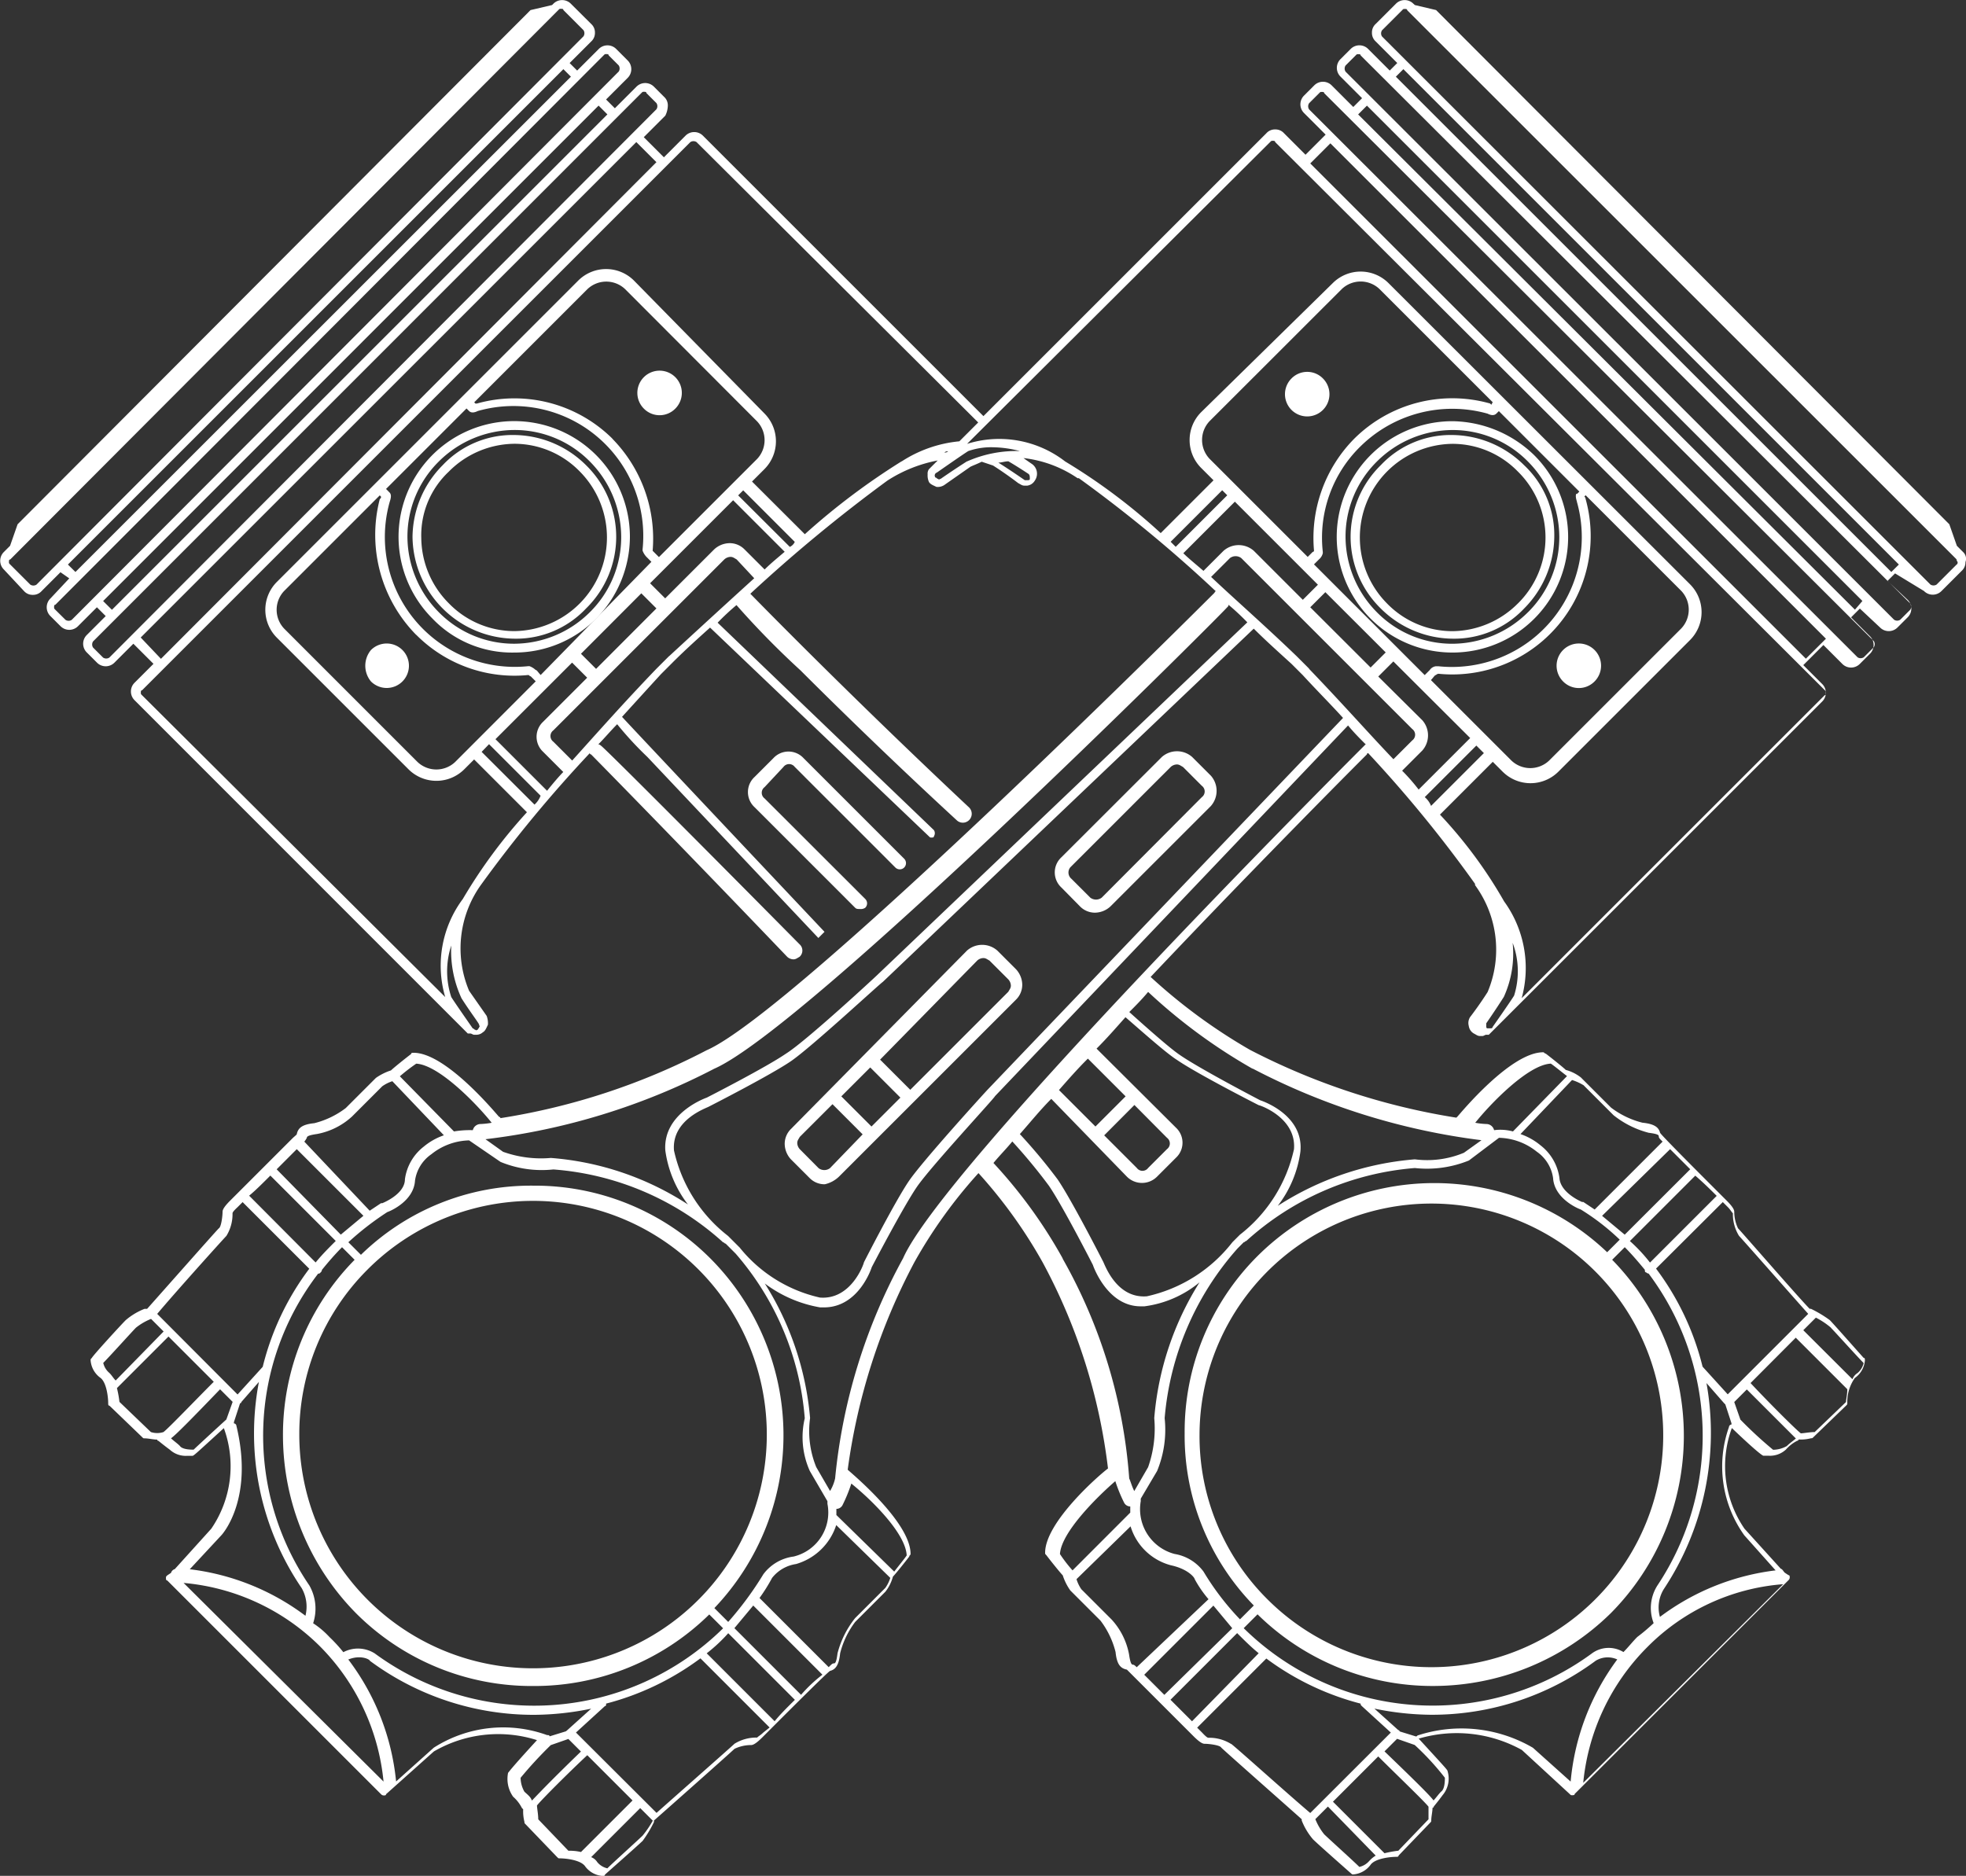 <svg xmlns="http://www.w3.org/2000/svg" viewBox="0 0 63.92 61.001">
<rect x="0" y="0" width="63.92" height="61.001" fill="#333333" stroke="none"/>
<g fill="#fff">
  <path d="M29.234,52.412a.723.723,0,1,0,0-1.022A.8.8,0,0,0,29.234,52.412Z" transform="translate(-17.173 -30.252)" />
  <path d="M51.912,30.712a.723.723,0,1,0-1.022,0A.716.716,0,0,0,51.912,30.712Z" transform="translate(-29.956 -17.424)" />
  <path d="M36.112,41.223a3.119,3.119,0,0,0,2.33-.981,3.258,3.258,0,0,0,0-4.661,3.351,3.351,0,0,0-2.33-.981,3.119,3.119,0,0,0-2.33.981,3.351,3.351,0,0,0-.981,2.33,3.351,3.351,0,0,0,3.312,3.312Zm-2.126-5.438a3.041,3.041,0,0,1,2.126-.9,2.969,2.969,0,0,1,2.126.9,3.046,3.046,0,0,1-2.126,5.192,2.969,2.969,0,0,1-2.126-.9,3.041,3.041,0,0,1-.9-2.126A2.84,2.84,0,0,1,33.986,35.786Z"
    transform="translate(-19.389 -20.454)" />
  <path d="M35.461,41.023a3.741,3.741,0,0,0,2.658-1.1,3.813,3.813,0,0,0,1.1-2.658A3.761,3.761,0,1,0,32.8,39.919,3.58,3.58,0,0,0,35.461,41.023Zm-2.453-6.215a3.5,3.5,0,0,1,2.453-1.022,3.431,3.431,0,0,1,2.453,1.022,3.5,3.5,0,0,1,1.022,2.453,3.431,3.431,0,0,1-1.022,2.453,3.5,3.5,0,0,1-2.453,1.022,3.431,3.431,0,0,1-2.453-1.022,3.5,3.5,0,0,1-1.022-2.453A3.431,3.431,0,0,1,33.008,34.808Z"
    transform="translate(-18.739 -19.803)" />
  <path d="M60.63,60.276a.229.229,0,0,1,.368,0l3.271,3.271a.2.2,0,0,0,.286-.286L61.284,59.99a.668.668,0,0,0-.981,0l-.613.613a.668.668,0,0,0,0,.981l3.271,3.271c.041.041.082.041.164.041a.246.246,0,0,0,.164-.041.2.2,0,0,0,0-.286L60.017,61.3a.229.229,0,0,1,0-.368Z"
    transform="translate(-35.158 -35.336)" />
  <path d="M63.823,17.949l-.2-.2-.245-.7L46.691.327,46,.164,45.955.123a.4.4,0,0,0-.572,0l-.654.654a.371.371,0,0,0-.123.286.371.371,0,0,0,.123.286l.7.7-.245.245-.7-.7a.4.4,0,0,0-.572,0l-.327.327a.4.4,0,0,0,0,.572l.7.7-.286.286-.7-.7a.4.4,0,0,0-.572,0l-.327.327a.4.4,0,0,0,0,.572l.7.7-.654.654-.7-.7a.371.371,0,0,0-.286-.123h0a.371.371,0,0,0-.286.123l-9.2,9.2-8.79-8.79-.327-.327a.4.4,0,0,0-.572,0l-.7.7-.654-.654.7-.7a.77.77,0,0,0,.082-.327.371.371,0,0,0-.123-.286l-.327-.327a.4.4,0,0,0-.572,0l-.7.7-.286-.286.7-.7a.4.4,0,0,0,0-.572l-.368-.368a.4.4,0,0,0-.572,0l-.7.7-.245-.245.7-.7a.371.371,0,0,0,.123-.286.371.371,0,0,0-.123-.286L18.562.123a.4.4,0,0,0-.572,0l-.041.041-.7.164L.572,17.049l-.245.7-.2.2a.4.4,0,0,0,0,.572l.654.7a.371.371,0,0,0,.286.123.371.371,0,0,0,.286-.123l.613-.613.286.2-.613.654a.4.4,0,0,0,0,.572l.327.327a.4.4,0,0,0,.572,0l.613-.613.286.286-.613.613a.4.4,0,0,0,0,.572l.327.327a.4.4,0,0,0,.572,0l.613-.613.654.654-.613.613a.4.4,0,0,0,0,.572L15.209,33.608h.082c.041,0,.082.041.123.041H15.5a.312.312,0,0,0,.2-.082c.082-.041.123-.164.164-.245a.7.7,0,0,0-.041-.286l-.572-.818a3.55,3.55,0,0,1,.409-3.475h0a43.319,43.319,0,0,1,3.516-4.252.04.04,0,0,0,.041.041c.041.041,2.739,2.78,6.378,6.583a.312.312,0,0,0,.2.082c.082,0,.123-.041.2-.082a.273.273,0,0,0,0-.409c-3.68-3.721-6.419-6.46-6.46-6.46a.143.143,0,0,0-.082-.041c.2-.2.409-.45.613-.654a11.1,11.1,0,0,0,.981,1.063l5.56,5.888.2-.2s-6.133-6.5-6.583-6.991c.409-.45.818-.9,1.267-1.39l.368-.368c.409-.409.818-.777,1.227-1.145l7.114,6.787c.041.041.041.041.082.041s.082,0,.082-.041a.183.183,0,0,0,0-.2l-7.032-6.746a7.848,7.848,0,0,1,.613-.572,27.5,27.5,0,0,0,2.085,2.126c1.145,1.145,2.985,2.944,5.07,4.865a.289.289,0,1,0,.409-.409c-3.966-3.721-7.032-6.869-7.073-6.91l-.041-.041a50.533,50.533,0,0,1,4.457-3.68h0a4.577,4.577,0,0,1,1.635-.654l-.286.286a.246.246,0,0,0-.041.164.519.519,0,0,0,.041.245c.041.082.164.123.245.164a.389.389,0,0,0,.286-.082l.818-.572c.082-.041.2-.082.368-.164l.368.123c.45.286.818.572.818.572.082.041.123.082.2.082H33.4a.336.336,0,0,0,.245-.164.388.388,0,0,0-.082-.532s-.123-.082-.286-.2a3.9,3.9,0,0,1,1.758.654h.041a44.83,44.83,0,0,1,4.457,3.68.04.04,0,0,0-.041.041c-.123.123-13.615,13.615-16.518,14.882a21.733,21.733,0,0,1-6.705,2.208.04.04,0,0,0-.041-.041c-.082-.082-1.717-2.085-2.78-2.085-.041,0-.082,0-.082.041-.164.123-.572.45-.654.532a1.821,1.821,0,0,0-.491.245l-.981.981a2.815,2.815,0,0,1-1.022.491c-.409.041-.532.164-.572.368L9.526,37h0l-.859.859h0l-.859.859-.041.041h0l-.286.286c-.245.245-.245.327-.245.368,0,.123-.041.491-.123.532-.123.123-2,2.249-2.33,2.617H4.7a2.139,2.139,0,0,0-.613.368c-.164.164-1.063,1.145-1.1,1.227-.041.041-.041.041-.041.082a.773.773,0,0,0,.327.572c.2.164.245.654.245.818,0,.041,0,.082.041.082L4.62,46.732c.041.041.041.041.082.041.123,0,.286.041.409.041a.04.04,0,0,0,.041.041s.2.164.368.286a.765.765,0,0,0,.572.2h.164c.041,0,.082-.041,1.022-.9a3.6,3.6,0,0,1-.409,3.271L5.683,51.025a.184.184,0,0,0-.123.123l-.123.082c-.041.041-.041.041-.041.082s0,.082.041.082l6.951,6.951a.127.127,0,0,0,.082.041c.041,0,.082,0,.082-.041l1.554-1.39a4.16,4.16,0,0,1,3.353-.368c-.9.981-.9,1.022-.94,1.063a1,1,0,0,0,.164.777,1.224,1.224,0,0,1,.286.368l.041.041a1.391,1.391,0,0,0,.041.409c0,.041,0,.041.041.082l1.022,1.063c.041.041.041.041.082.041.164,0,.654.041.818.245a.773.773,0,0,0,.572.327c.041,0,.082,0,.082-.041.041-.041,1.063-.94,1.227-1.1a3.935,3.935,0,0,0,.368-.613V59.2c.327-.286,2.494-2.208,2.617-2.33a1.259,1.259,0,0,1,.532-.123c.041,0,.123,0,.368-.245l.286-.286h0l.041-.041c.572-.572,1.8-1.8,1.881-1.84.164-.041.286-.164.327-.572a2.815,2.815,0,0,1,.491-1.022l.981-.981a1.382,1.382,0,0,0,.245-.491c.082-.082.409-.491.532-.654,0-.041.041-.041.041-.082,0-.981-1.717-2.453-2.044-2.739a20.069,20.069,0,0,1,2.167-6.746,15.731,15.731,0,0,1,2.085-2.9,15.806,15.806,0,0,1,2.085,2.9,18.758,18.758,0,0,1,2.126,6.705c-.327.245-2.044,1.758-2.044,2.739,0,.041,0,.041.041.082.123.164.45.572.532.654a1.821,1.821,0,0,0,.245.491l.981.981a2.815,2.815,0,0,1,.491,1.022c.041.409.164.532.368.572l.981.981h0l.859.859.041.041h0l.286.286c.245.245.327.245.368.245.123,0,.491.041.532.123.123.123,2.249,2,2.617,2.33V59.2a2.139,2.139,0,0,0,.368.613c.164.164,1.186,1.063,1.227,1.1s.041.041.082.041a.773.773,0,0,0,.572-.327c.164-.2.654-.245.818-.245.041,0,.082,0,.082-.041l1.022-1.063c.041-.041.041-.041.041-.082,0-.123.041-.286.041-.409a.04.04,0,0,0,.041-.041s.164-.2.286-.368a.835.835,0,0,0,.164-.777c0-.041-.041-.082-.94-1.063a4.367,4.367,0,0,1,3.353.368l1.554,1.431c.041.041.041.041.082.041s.082,0,.082-.041l6.951-6.951a.127.127,0,0,0,.041-.082c0-.041,0-.082-.041-.082l-.123-.082c-.041-.041-.082-.123-.123-.123l-1.186-1.308a3.6,3.6,0,0,1-.409-3.271c.94.9,1.022.9,1.022.9h.164a.765.765,0,0,0,.572-.2,1.223,1.223,0,0,1,.368-.286.04.04,0,0,0,.041-.041,1.391,1.391,0,0,0,.409-.041c.041,0,.041,0,.082-.041L60.02,45.71c.041-.041.041-.041.041-.082a1.345,1.345,0,0,1,.245-.818.773.773,0,0,0,.327-.572c0-.041,0-.082-.041-.082-.041-.041-.94-1.063-1.1-1.227a3.933,3.933,0,0,0-.613-.368h-.041c-.327-.327-2.208-2.494-2.33-2.617a1.259,1.259,0,0,1-.123-.532c0-.041,0-.123-.245-.368l-.286-.286h0l-.041-.041c-.572-.572-1.8-1.8-1.84-1.881-.041-.164-.164-.286-.572-.327a2.815,2.815,0,0,1-1.022-.491l-.981-.981a1.382,1.382,0,0,0-.491-.245c-.082-.082-.491-.409-.654-.532-.041,0-.041-.041-.082-.041-1.063,0-2.7,2-2.78,2.085l-.041.041A22.072,22.072,0,0,1,40.64,34.14a18.07,18.07,0,0,1-3.23-2.371c3.557-3.761,6.991-7.2,7.032-7.237a.04.04,0,0,1,.041-.041,41.713,41.713,0,0,1,3.475,4.252v.041a3.55,3.55,0,0,1,.409,3.475c-.286.45-.572.818-.572.818a.359.359,0,0,0-.041.286.336.336,0,0,0,.164.245c.082.041.123.082.2.082H48.2c.041,0,.082-.041.123-.041h.082L59.243,22.814a.4.4,0,0,0,0-.572l-.613-.613.654-.654.613.613a.4.4,0,0,0,.572,0l.327-.327a.4.4,0,0,0,0-.572l-.613-.613.286-.286.654.613a.4.4,0,0,0,.572,0l.327-.327a.4.4,0,0,0,0-.572l-.654-.613.245-.245.94.572a.4.4,0,0,0,.572,0l.654-.654a.371.371,0,0,0,.123-.286A.3.3,0,0,0,63.823,17.949ZM1.186,19.012a.186.186,0,0,1-.2,0l-.654-.654c-.041-.041-.041-.041-.041-.082s0-.082.041-.082L18.153.327c.041-.041.041-.041.082-.041s.082,0,.082.041l.654.654a.183.183,0,0,1,0,.2Zm1.022-.654L18.317,2.249l.245.245L2.453,18.6Zm.123,1.8a.186.186,0,0,1-.2,0L1.8,19.83c-.041-.041-.041-.041-.041-.082s0-.082.041-.082L19.625,1.8c.041-.041.041-.041.082-.041s.082,0,.082.041l.327.327a.182.182,0,0,1,0,.2Zm1.022-.613L19.462,3.434l.286.286L3.639,19.83Zm.2,1.84a.186.186,0,0,1-.2,0l-.327-.327a.183.183,0,0,1,0-.2L20.852,3.026c.041-.041.041-.041.082-.041s.082,0,.082.041l.327.327a.183.183,0,0,1,0,.2Zm1.022-.654L20.688,4.62l.654.654L5.233,21.424ZM15.005,32.463c.286.45.572.818.572.859s.041.041,0,.082c0,.041-.041.041-.041.082-.041,0-.041.041-.082,0-.041,0-.041-.041-.082-.041,0,0-.572-.818-.7-1.022a2.67,2.67,0,0,1,0-1.676A3.647,3.647,0,0,0,15.005,32.463Zm2.371-6.3L15.659,24.45,15.9,24.2l1.676,1.676A.733.733,0,0,1,17.376,26.167Zm-3.843-5.52a4.5,4.5,0,0,0,3.639,1.308c.041,0,.041.041.082.041l.164.164L14.8,24.777a.889.889,0,0,1-1.227,0L9.24,20.443a.889.889,0,0,1,0-1.227l3.107-3.107.041.041c0,.041,0,.041-.041.082A4.638,4.638,0,0,0,13.533,20.647Zm-.9-4.661-.082-.082,2.617-2.617.082.082c.082.082.2.041.286,0a4.223,4.223,0,0,1,5.356,4.5h0v.041a.6.6,0,0,0,.123.2l.164.164-3.6,3.68c-.082-.082-.123-.164-.164-.164a.6.6,0,0,0-.2-.123h-.041a4.223,4.223,0,0,1-4.5-5.356C12.756,16.068,12.675,16.027,12.634,15.986Zm7.278-1.717A4.522,4.522,0,0,0,15.5,13.124h-.041l-.041-.041,3.68-3.68a.889.889,0,0,1,1.227,0L24.613,13.7a.889.889,0,0,1,0,1.227l-3.189,3.189-.164-.164-.041-.041A4.642,4.642,0,0,0,19.911,14.269Zm.94,5.029.491.491L19.38,21.751l-.491-.491Zm-3.066,6.419-1.676-1.676L18.6,21.547l.491.491-1.431,1.431a.668.668,0,0,0,0,.981l.654.654C18.153,25.267,17.949,25.513,17.785,25.717Zm3.966-4.375-.409.409c-1.1,1.145-2,2.167-2.739,2.985l-.613-.613a.229.229,0,0,1,0-.368l5.56-5.56a.312.312,0,0,1,.2-.082c.082,0,.123.041.2.082l.572.613C23.755,19.5,22.814,20.361,21.751,21.342Zm3.107-2.821-.654-.654a.677.677,0,0,0-.491-.2h0a.754.754,0,0,0-.491.2l-1.595,1.595-.491-.491,2.7-2.7,1.676,1.676C25.267,18.153,25.063,18.317,24.858,18.521Zm.818-.736L24,16.109l.164-.164,1.676,1.676A.319.319,0,0,1,25.676,17.785Zm3.639-2.78a22.35,22.35,0,0,0-3.148,2.371L24.45,15.659l.409-.409a1.283,1.283,0,0,0,0-1.8L20.606,9.118a1.283,1.283,0,0,0-1.8,0L8.995,18.93a1.283,1.283,0,0,0,0,1.8l4.293,4.293a1.283,1.283,0,0,0,1.8,0l.327-.327,1.717,1.717a16.771,16.771,0,0,0-2.085,2.821,3.628,3.628,0,0,0-.572,3.189L4.62,22.61c-.041-.041-.041-.041-.041-.082s0-.082.041-.082L22.446,4.62a.186.186,0,0,1,.2,0l9.158,9.118-.613.613h0A4.158,4.158,0,0,0,29.315,15.005Zm1.513-.327h0a.15.15,0,0,1-.123.041A.15.15,0,0,1,30.828,14.678Zm.613.327c-.45.286-.859.572-.859.572-.041,0-.041.041-.082,0-.041,0-.041-.041-.082-.041a.1.1,0,0,1,.041-.164s.818-.572,1.022-.7a2.257,2.257,0,0,1,.818-.123,3.6,3.6,0,0,1,.859.123A3.95,3.95,0,0,0,31.441,15.005Zm2,.409c.041.041.041.082.041.164,0,.041-.041.041-.082.041h-.082s-.409-.286-.859-.572h0c.123,0,.2-.041.327-.041h0C33.076,15.169,33.444,15.414,33.444,15.414Zm4.62,2.208,1.676-1.676.164.164-1.676,1.676Zm13.206-1.308a4.223,4.223,0,0,1-4.5,5.356h-.082a.279.279,0,0,0-.2.123l-.164.164-3.6-3.6.164-.164a.374.374,0,0,0,.123-.2v-.041h0a4.152,4.152,0,0,1,1.227-3.434,4.254,4.254,0,0,1,4.129-1.063c.082.041.2.082.286,0l.082-.082,2.617,2.617-.082.082C51.271,16.027,51.189,16.068,51.271,16.313Zm.286-.082a.127.127,0,0,0-.041-.082l.041-.041,3.107,3.107a.889.889,0,0,1,0,1.227l-4.293,4.293a.889.889,0,0,1-1.227,0l-2.617-2.617c.082-.082.123-.164.164-.164a.143.143,0,0,1,.082-.041,4.5,4.5,0,0,0,4.784-5.683Zm-6.5,4.988-.491.491L42.6,19.748l.491-.491Zm3.434-8.054h0l-.041-.041a4.522,4.522,0,0,0-4.416,1.145,4.591,4.591,0,0,0-1.308,3.639.04.04,0,0,1-.041.041l-.164.164-3.189-3.189a.889.889,0,0,1,0-1.227L43.625,9.4a.889.889,0,0,1,1.227,0l3.68,3.68ZM38.473,17.99l1.676-1.676,2.7,2.7-.491.491-1.595-1.595a.746.746,0,0,0-.981,0l-.654.654C38.841,18.317,38.637,18.153,38.473,17.99ZM23.223,34.753C26.208,33.444,39.373,20.32,39.9,19.748c.041-.041.041-.041.041-.082a7.851,7.851,0,0,1,.613.572L28.5,31.727c-.041.041-2.29,2.126-2.944,2.535-.654.45-2.576,1.431-2.576,1.431s-1.431.491-1.349,1.717a3.694,3.694,0,0,0,.736,1.758,9.492,9.492,0,0,0-4.457-1.513,3.664,3.664,0,0,1-1.554-.2l-.572-.409A21.624,21.624,0,0,0,23.223,34.753ZM26.33,47.836l.572.981V48.9a1.472,1.472,0,0,1-1.1,1.717,1.461,1.461,0,0,0-.981.572,10.878,10.878,0,0,1-1.145,1.554l-.45-.45A8.147,8.147,0,0,0,23.1,40.927a8.068,8.068,0,0,0-5.765-2.371,7.915,7.915,0,0,0-5.6,2.249l-.409-.409a9.567,9.567,0,0,1,1.267-.981c.123-.041.859-.368.9-1.022a1.256,1.256,0,0,1,.532-.859,2.03,2.03,0,0,1,1.227-.45h0l1.022.7a3.523,3.523,0,0,0,1.717.245,9.25,9.25,0,0,1,5.52,2.371h0c.041,0,.041.041.082.041l.2.2.123.123a9.265,9.265,0,0,1,2.249,5.356A2.68,2.68,0,0,0,26.33,47.836ZM10.058,51.557a8.651,8.651,0,0,1,.286-10.14c.041,0,.041,0,.082-.041a.127.127,0,0,0,.041-.082c.2-.245.409-.491.654-.736h0l.409.409A8.106,8.106,0,0,0,9.2,46.691a8.241,8.241,0,0,0,2.371,5.765,8.068,8.068,0,0,0,5.765,2.371h0A8.106,8.106,0,0,0,23.06,52.5l.45.45h0a8.754,8.754,0,0,1-11.325.818,1.019,1.019,0,0,0-1.022-.041,4.9,4.9,0,0,0-.45-.491,2.815,2.815,0,0,0-.532-.45A1.522,1.522,0,0,0,10.058,51.557Zm1.881-10.262a7.6,7.6,0,1,1-2.208,5.356A7.548,7.548,0,0,1,11.939,41.295Zm12.1-.736-.123-.123h0l-.245-.245a4.836,4.836,0,0,1-1.758-2.78c-.082-1.022,1.1-1.39,1.145-1.431.082-.041,2-1.022,2.658-1.472s2.862-2.494,2.985-2.576L40.763,20.443c.368.368.777.736,1.227,1.145l.368.368c.45.491.9.94,1.308,1.39L32.136,35.407c-.082.082-2.126,2.33-2.576,2.985s-1.431,2.576-1.472,2.658c0,.041-.409,1.227-1.431,1.145A4.652,4.652,0,0,1,24.041,40.559ZM13.533,34.589c.736.041,1.963,1.308,2.453,1.922a2.524,2.524,0,0,1-.368.041.259.259,0,0,0-.245.2,3.094,3.094,0,0,0-.613.041L13,35A6.01,6.01,0,0,1,13.533,34.589ZM9.894,37.124A.588.588,0,0,0,9.976,37c0-.041.041-.082.327-.123a2.3,2.3,0,0,0,1.145-.572l.981-.981a1.2,1.2,0,0,1,.327-.164l1.676,1.758a2.073,2.073,0,0,0-.654.368,1.616,1.616,0,0,0-.613,1.063c0,.491-.736.777-.736.777h-.041l-.368.245L9.894,37.124Zm-.245.245,2.167,2.167-.736.613L8.995,38.024Zm-.859.859,2.126,2.126h0c-.245.245-.45.45-.654.7L8.1,38.882C8.3,38.719,8.545,38.473,8.79,38.228ZM3.557,44.647a.6.6,0,0,1-.2-.327c.2-.2.94-1.022,1.063-1.145a1.933,1.933,0,0,1,.491-.286l.409.409L3.761,44.892C3.68,44.811,3.639,44.729,3.557,44.647Zm1.349,1.922-1.022-.981a3.645,3.645,0,0,0-.082-.45l1.676-1.676,1.472,1.472c-.572.572-1.472,1.513-1.635,1.635A.664.664,0,0,1,4.906,46.569Zm2.453-.409c-.45.409-.981.9-1.063.981-.082,0-.368,0-.45-.123-.082-.082-.2-.164-.286-.245.164-.123.572-.532,1.595-1.595l.409.409ZM5.111,42.726c.654-.777,2.167-2.453,2.249-2.535a1.345,1.345,0,0,0,.2-.736c0-.041.082-.123.164-.2l.164-.164,2.167,2.167a8.805,8.805,0,0,0-1.513,3.189l-.818.9Zm2.085,7.2c.041-.041,1.063-1.186.491-3.557a.088.088,0,0,0-.082-.082v-.041l.2-.613a.04.04,0,0,0,.041-.041l.572-.654a8.931,8.931,0,0,0,1.39,6.705,1.22,1.22,0,0,1,.123.9,7.81,7.81,0,0,0-3.761-1.513ZM5.969,51.475a7.174,7.174,0,0,1,4.416,2.044,7.223,7.223,0,0,1,2.085,4.416Zm8.136,5.356-1.227,1.1a7.807,7.807,0,0,0-1.554-3.966c.409-.164.7,0,.7.041a8.939,8.939,0,0,0,5.356,1.758,9.393,9.393,0,0,0,1.84-.2l-.777.7L18.4,56.3l-.532.164c0-.041-.041-.041-.082-.041A4.19,4.19,0,0,0,14.106,56.831Zm2.944,1.431a.932.932,0,0,1-.123-.45,13.461,13.461,0,0,1,.981-1.063l.572-.2.409.409c-1.1,1.063-1.472,1.472-1.595,1.595C17.254,58.426,17.131,58.344,17.049,58.262Zm1.431,1.922L17.5,59.162c0-.164-.041-.368-.041-.45.123-.164,1.022-1.063,1.635-1.635l1.472,1.472-1.676,1.676A1.694,1.694,0,0,0,18.48,60.184Zm2.412-.491c-.123.123-.94.859-1.145,1.063a.6.6,0,0,1-.327-.2.408.408,0,0,0-.2-.164l1.595-1.595.409.409A3.411,3.411,0,0,1,20.893,59.693Zm3.925-3.353c-.082.082-.164.123-.2.164a1.345,1.345,0,0,0-.736.2c-.082.082-1.8,1.595-2.535,2.249L18.726,56.34l.94-.859c.041,0,.041-.041.041-.082a8.859,8.859,0,0,0,3.066-1.472l2.249,2.249Zm.368-.368-2.208-2.208a5.266,5.266,0,0,0,.7-.654h0l2.167,2.167C25.594,55.523,25.349,55.768,25.186,55.972Zm.859-.859-2.167-2.167.613-.736,2.249,2.249A4.741,4.741,0,0,0,26.044,55.114Zm2.739-3.475-.981.981a3.057,3.057,0,0,0-.572,1.145c-.041.327-.082.327-.123.327s-.082.041-.123.082l-.041.041-2.249-2.249a5.726,5.726,0,0,0,.409-.654,1.217,1.217,0,0,1,.777-.45,1.939,1.939,0,0,0,1.308-1.267l1.758,1.717A1.2,1.2,0,0,1,28.783,51.639Zm.7-1.063c-.082.123-.286.368-.409.532l-1.881-1.84v-.2a.225.225,0,0,0,.2-.123,5.008,5.008,0,0,0,.286-.7C28.293,48.736,29.438,49.84,29.479,50.576Zm5.07-9.649A15.843,15.843,0,0,0,32.3,37.819c.2-.245.409-.45.613-.7A18.139,18.139,0,0,1,34.1,38.555c.45.654,1.431,2.576,1.431,2.576s.45,1.349,1.554,1.349h.123A3.524,3.524,0,0,0,39,41.7a9.763,9.763,0,0,0-1.472,4.416,3.781,3.781,0,0,1-.2,1.595l-.45.777c-.082-.164-.123-.327-.164-.409A16.983,16.983,0,0,0,34.548,40.927Zm1.063-4.293-1.186-1.186c.286-.327.613-.7.94-1.022l1.227,1.227Zm1.267-.7L37.942,37a.229.229,0,0,1,0,.368l-.613.613a.229.229,0,0,1-.368,0L35.9,36.92Zm-.245,2.33a.691.691,0,0,0,.981,0l.613-.613a.668.668,0,0,0,0-.981L35.652,34.1c.327-.327.613-.654.94-1.022.613.532,1.349,1.186,1.676,1.39.654.45,2.576,1.431,2.658,1.472.041,0,1.227.409,1.145,1.431a4.837,4.837,0,0,1-1.758,2.78l-.245.245h0a4.837,4.837,0,0,1-2.78,1.758c-1.022.082-1.39-1.1-1.431-1.145-.041-.082-1.022-2-1.472-2.658a18.069,18.069,0,0,0-1.227-1.472c.327-.368.654-.777,1.022-1.145ZM48.736,37a2.03,2.03,0,0,1,1.227.45,1.256,1.256,0,0,1,.532.859c.041.654.777.981.9,1.022a7.487,7.487,0,0,1,1.267.981l-.409.409a8.147,8.147,0,0,0-11.366.123,8.068,8.068,0,0,0-2.371,5.765,7.915,7.915,0,0,0,2.249,5.6l-.45.45a8.681,8.681,0,0,1-1.186-1.554,1.47,1.47,0,0,0-.94-.572,1.506,1.506,0,0,1-1.1-1.717v-.082l.532-.9a3.524,3.524,0,0,0,.245-1.717,9.5,9.5,0,0,1,2.371-5.52l.2-.2c.041,0,.041-.041.082-.041h0A9.244,9.244,0,0,1,46,37.983a3.624,3.624,0,0,0,1.758-.245L48.736,37Zm5.029,15.782a6.12,6.12,0,0,1-.532.45c-.164.164-.286.327-.45.491a.92.92,0,0,0-1.022.041,8.75,8.75,0,0,1-11.325-.818h0l.45-.45a8.106,8.106,0,0,0,5.724,2.33,8.241,8.241,0,0,0,5.765-2.371,8.194,8.194,0,0,0,.041-11.489l.409-.409h0c.245.245.45.491.654.736,0,.041,0,.082.041.082a.143.143,0,0,0,.082.041,8.789,8.789,0,0,1,.286,10.14A1.364,1.364,0,0,0,53.765,52.783ZM39,46.651a7.538,7.538,0,1,1,2.208,5.356A7.478,7.478,0,0,1,39,46.651Zm-4.129,4.416a4.629,4.629,0,0,1-.409-.531c.041-.7,1.186-1.84,1.8-2.371a5.008,5.008,0,0,0,.286.7.225.225,0,0,0,.2.123v.2Zm2.085,3.148c-.041-.041-.082-.082-.123-.082s-.082-.041-.123-.327a2.3,2.3,0,0,0-.572-1.145l-.981-.981A1.2,1.2,0,0,1,35,51.352l1.758-1.717A1.868,1.868,0,0,0,38.065,50.9c.572.123.777.409.777.45a3.706,3.706,0,0,0,.45.654l-2.33,2.208Zm.9.9-.654-.654,2.249-2.249.613.736Zm.9.859-.7-.7,2.167-2.167h0c.245.245.45.45.7.654Zm1.267.736a1.345,1.345,0,0,0-.736-.2c-.041,0-.123-.082-.2-.164l-.164-.164,2.249-2.249A8.86,8.86,0,0,0,44.238,55.4c0,.041,0,.041.041.082l.94.859L42.6,58.957C41.826,58.3,40.15,56.79,40.027,56.708Zm4.5,3.8a.6.6,0,0,1-.327.2c-.2-.2-1.022-.94-1.145-1.063a1.933,1.933,0,0,1-.286-.491l.409-.409,1.554,1.595A.892.892,0,0,0,44.524,60.511Zm1.922-1.349-.981,1.022a3.648,3.648,0,0,0-.45.082l-1.676-1.676,1.472-1.472c.572.572,1.513,1.472,1.635,1.635Zm.532-1.349c0,.082,0,.368-.123.45-.082.082-.164.2-.245.286-.123-.164-.532-.572-1.595-1.595l.409-.409.572.2A8.643,8.643,0,0,1,46.978,57.812Zm4.089.123-1.227-1.1a4.6,4.6,0,0,0-3.721-.409c-.041,0-.041.041-.082.041l-.532-.164a.04.04,0,0,0-.041-.041l-.777-.7a9.393,9.393,0,0,0,1.84.2,8.939,8.939,0,0,0,5.356-1.758.754.754,0,0,1,.7-.041A7.838,7.838,0,0,0,51.066,57.935Zm.409.041A7.223,7.223,0,0,1,53.56,53.56a6.961,6.961,0,0,1,4.416-2.044Zm5.233-8.054,1.022,1.145a7.811,7.811,0,0,0-3.761,1.513,1.135,1.135,0,0,1,.123-.9,9.194,9.194,0,0,0,1.39-6.705l.572.654.041.041.2.613v.041a.088.088,0,0,0-.082.082A3.842,3.842,0,0,0,56.708,49.921Zm1.39-2.9a.932.932,0,0,1-.45.123,13.457,13.457,0,0,1-1.063-.981l-.2-.572.409-.409,1.595,1.595C58.3,46.855,58.18,46.937,58.1,47.019Zm1.922-1.431L59,46.569c-.164,0-.368.041-.45.041-.164-.123-1.063-1.022-1.635-1.635L58.385,43.5l1.676,1.676C60.061,45.342,60.02,45.506,60.02,45.588Zm-.491-2.412c.123.123.859.94,1.063,1.145a.6.6,0,0,1-.2.327.408.408,0,0,0-.164.2L58.63,43.257l.409-.409A2.544,2.544,0,0,1,59.53,43.175Zm-3.516-4.089.164.164c.082.082.123.164.164.2a1.345,1.345,0,0,0,.2.736c.082.082,1.595,1.8,2.249,2.535l-2.617,2.617-.818-.9a8.805,8.805,0,0,0-1.513-3.189Zm-.2-.2-2.167,2.167a5.265,5.265,0,0,0-.654-.7h0l2.126-2.126C55.4,38.473,55.645,38.719,55.809,38.882ZM54.3,37.369l.654.654L52.824,40.15l-.736-.613Zm-2.821-2.085.981.981a3.057,3.057,0,0,0,1.145.572c.327.041.327.082.327.123s.041.082.082.123l.041.041-2.208,2.208-.368-.245h-.041s-.7-.286-.736-.777a1.616,1.616,0,0,0-.613-1.063,2.073,2.073,0,0,0-.654-.368l1.676-1.758A1.687,1.687,0,0,1,51.475,35.284Zm-1.063-.7c.123.082.368.286.532.409l-1.758,1.8a1.559,1.559,0,0,0-.613-.041.259.259,0,0,0-.245-.2,2.523,2.523,0,0,1-.368-.041C48.45,35.9,49.676,34.63,50.412,34.589Zm-9.69.164a21.9,21.9,0,0,0,7.441,2.33l-.572.409A3.1,3.1,0,0,1,46,37.7a9.651,9.651,0,0,0-4.457,1.513,3.694,3.694,0,0,0,.736-1.758c.123-1.227-1.308-1.676-1.308-1.676h0S39,34.753,38.351,34.3c-.245-.164-.818-.654-1.635-1.39.2-.2.409-.409.613-.654A17.967,17.967,0,0,0,40.722,34.753Zm3.639-10.508c-.572.572-13.7,13.7-15.005,16.681a18.554,18.554,0,0,0-2.208,7.155,1.382,1.382,0,0,1-.164.409l-.45-.777a3.1,3.1,0,0,1-.2-1.595,9.765,9.765,0,0,0-1.472-4.375,4.169,4.169,0,0,0,1.8.777h.123c1.145,0,1.554-1.308,1.554-1.308s1.022-1.963,1.472-2.617,2.535-2.9,2.535-2.944L43.829,23.591c.2.245.409.45.613.654C44.4,24.2,44.4,24.2,44.361,24.245Zm-1.8-2.494-.409-.409c-1.063-1.022-2-1.84-2.78-2.576l.613-.613a.307.307,0,0,1,.368,0l5.56,5.56a.229.229,0,0,1,0,.368l-.613.613C44.565,23.918,43.666,22.9,42.562,21.751Zm3.026,3.312.654-.654a.746.746,0,0,0,0-.981L44.811,22l.491-.491L47.8,24l-1.676,1.676A6.239,6.239,0,0,0,45.588,25.063Zm.736.859L48,24.245l.245.245-1.717,1.717A.733.733,0,0,0,46.323,25.922Zm2.9,6.46c-.123.2-.7,1.022-.7,1.022,0,.041-.041.041-.082.041h-.082c-.041,0-.041-.041-.041-.082v-.082s.286-.409.572-.859a3.4,3.4,0,0,0,.286-1.758A2.635,2.635,0,0,1,49.226,32.381Zm10.1-9.935c.041.041.041.041.041.082s0,.082-.041.082l-9.853,9.853a3.691,3.691,0,0,0-.572-3.148,14.814,14.814,0,0,0-2.085-2.821l1.717-1.717.327.327a1.283,1.283,0,0,0,1.8,0l4.293-4.293a1.283,1.283,0,0,0,0-1.8L45.138,9.2a1.283,1.283,0,0,0-1.8,0L39.046,13.41a1.283,1.283,0,0,0,0,1.8l.409.409-1.717,1.717a19.248,19.248,0,0,0-3.107-2.33,3.5,3.5,0,0,0-3.189-.572L41.295,4.62c.041-.041.041-.041.082-.041s.082,0,.082.041Zm-.613-1.022L42.6,5.315l.654-.654L59.366,20.77Zm2.208-.572a.183.183,0,0,1,0,.2l-.327.327a.186.186,0,0,1-.2,0L42.562,3.557a.182.182,0,0,1,0-.2l.327-.327c.041-.041.041-.041.082-.041s.082,0,.082.041Zm-.613-1.022L44.157,3.721l.286-.286L60.552,19.543Zm1.8-.2a.183.183,0,0,1,0,.2l-.327.327a.182.182,0,0,1-.2,0L43.748,2.33a.183.183,0,0,1,0-.2l.327-.327c.041-.041.041-.041.082-.041s.082,0,.082.041ZM61.492,18.6,45.383,2.494l.245-.245L61.737,18.358Zm2.126-.245-.654.654a.186.186,0,0,1-.2,0L44.933,1.186a.182.182,0,0,1,0-.2l.654-.654c.041-.041.041-.041.082-.041s.082,0,.082.041L63.577,18.153c.041.041.041.041.041.082A.077.077,0,0,1,63.618,18.358Z"
    transform="translate(0 0)" />
  <path d="M125.012,52.412a.723.723,0,1,0-1.022,0A.716.716,0,0,0,125.012,52.412Z" transform="translate(-73.169 -30.252)" />
  <path d="M102.39,29.79a.723.723,0,1,0,1.022,0A.716.716,0,0,0,102.39,29.79Z" transform="translate(-60.4 -17.483)" />
  <path d="M110.712,34.6a3.119,3.119,0,0,0-2.33.981,3.258,3.258,0,0,0,0,4.661,3.351,3.351,0,0,0,2.33.981h0a3.119,3.119,0,0,0,2.33-.981,3.351,3.351,0,0,0,.981-2.33,3.119,3.119,0,0,0-.981-2.33A3.351,3.351,0,0,0,110.712,34.6Zm2.126,5.479a3.041,3.041,0,0,1-2.126.9,2.969,2.969,0,0,1-2.126-.9,3.046,3.046,0,0,1,2.126-5.192,2.969,2.969,0,0,1,2.126.9,3.011,3.011,0,0,1,0,4.293Z"
    transform="translate(-63.489 -20.454)" />
  <path d="M110.061,33.5a3.761,3.761,0,0,0,0,7.523h0a3.758,3.758,0,0,0,2.658-6.419A3.888,3.888,0,0,0,110.061,33.5Zm2.453,6.215a3.5,3.5,0,0,1-2.453,1.022h0a3.431,3.431,0,0,1-2.453-1.022,3.5,3.5,0,0,1-1.022-2.453,3.431,3.431,0,0,1,1.022-2.453,3.5,3.5,0,0,1,2.453-1.022,3.431,3.431,0,0,1,2.453,1.022,3.5,3.5,0,0,1,1.022,2.453A3.431,3.431,0,0,1,112.515,39.715Z"
    transform="translate(-62.839 -19.803)" />
  <path d="M84.7,64.8a.677.677,0,0,0,.491.2h0a.754.754,0,0,0,.491-.2l3.271-3.271a.746.746,0,0,0,0-.981l-.613-.613a.746.746,0,0,0-.981,0L84.09,63.2a.668.668,0,0,0,0,.981Zm-.327-1.267,3.271-3.271a.312.312,0,0,1,.2-.082c.082,0,.123.041.2.082l.613.613a.229.229,0,0,1,0,.368L85.4,64.513a.307.307,0,0,1-.368,0l-.613-.613A.265.265,0,0,1,84.376,63.532Z"
    transform="translate(-49.582 -35.321)" />
  <path d="M64.158,82.693l5.765-5.765a.677.677,0,0,0,.2-.491.754.754,0,0,0-.2-.491l-.613-.613a.746.746,0,0,0-.981,0L62.6,81.14a.677.677,0,0,0-.2.491.754.754,0,0,0,.2.491l.613.613a.677.677,0,0,0,.491.2A.974.974,0,0,0,64.158,82.693Zm4.5-7.032a.312.312,0,0,1,.2-.082c.082,0,.123.041.2.082l.613.613a.312.312,0,0,1,.082.2c0,.082-.041.123-.082.2l-3.189,3.189-.981-.981ZM65.18,79.136l.981.981-.94.94-.981-.981Zm-2.29,2.658a.312.312,0,0,1-.082-.2c0-.082.041-.123.082-.2l1.063-1.063.981.981-1.063,1.1a.307.307,0,0,1-.368,0Z"
    transform="translate(-36.887 -44.424)" /></g></svg>